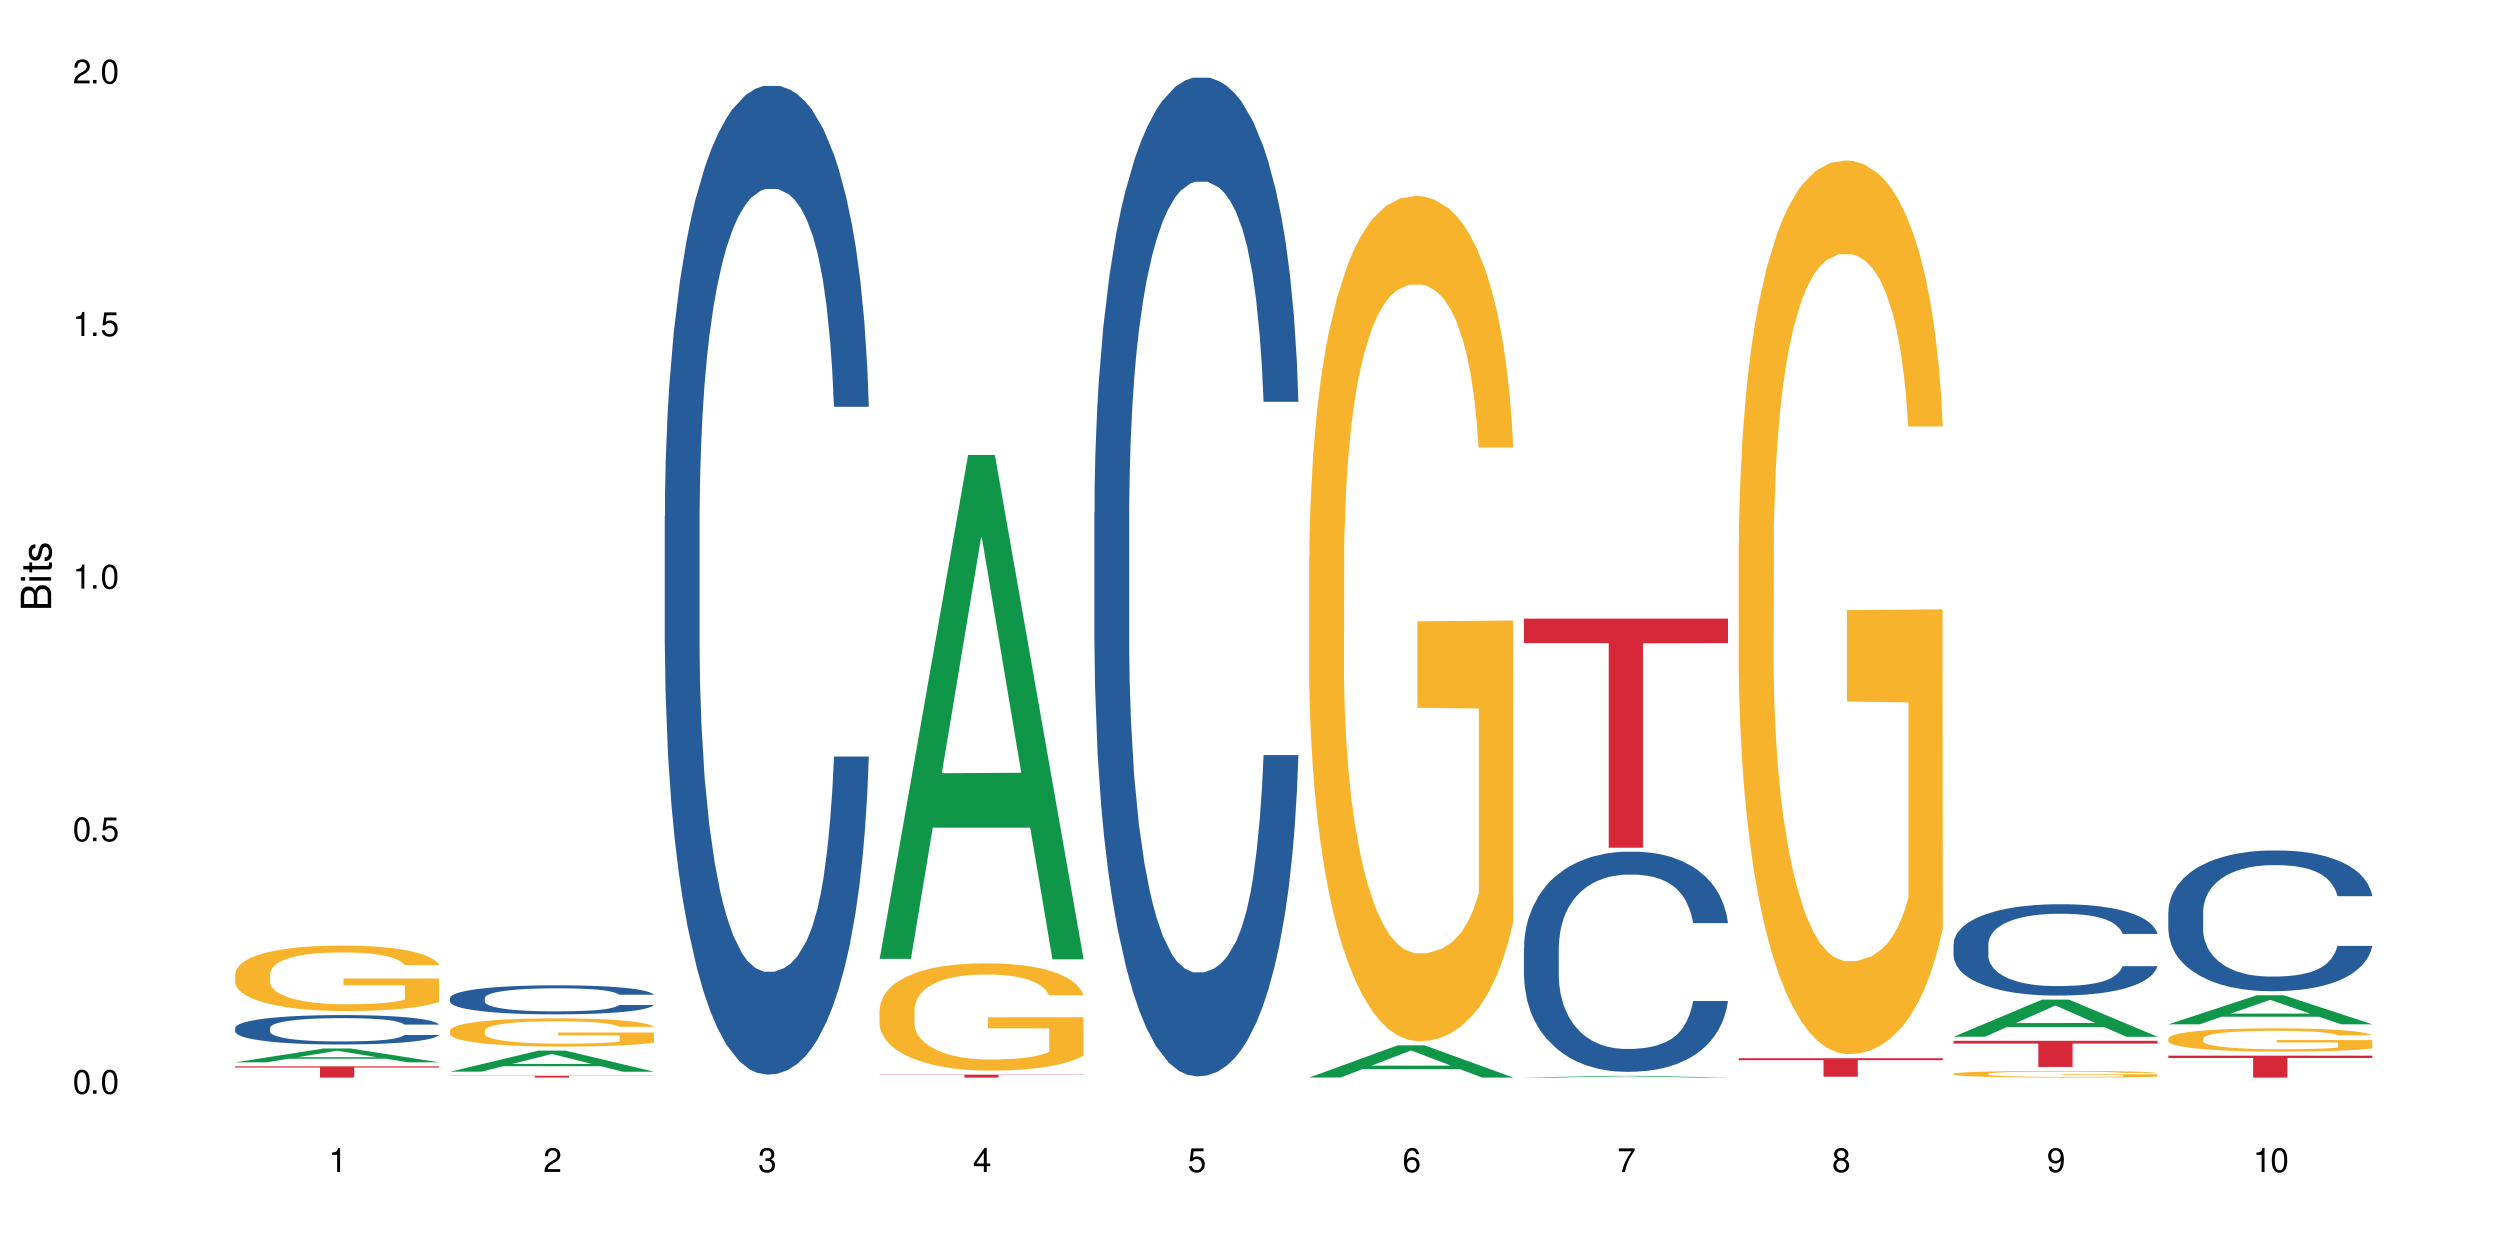 <?xml version="1.0" encoding="UTF-8"?>
<svg xmlns="http://www.w3.org/2000/svg" xmlns:xlink="http://www.w3.org/1999/xlink" width="720" height="360" viewBox="0 0 720 360">
<defs>
<g>
<g id="glyph-0-0">
</g>
<g id="glyph-0-1">
<path d="M 2.641 -6.938 C 2 -6.938 1.422 -6.656 1.078 -6.172 C 0.641 -5.562 0.406 -4.641 0.406 -3.359 C 0.406 -1.016 1.188 0.219 2.641 0.219 C 4.078 0.219 4.859 -1.016 4.859 -3.297 C 4.859 -4.641 4.656 -5.547 4.203 -6.172 C 3.844 -6.656 3.281 -6.938 2.641 -6.938 Z M 2.641 -6.188 C 3.547 -6.188 4 -5.25 4 -3.375 C 4 -1.406 3.562 -0.484 2.625 -0.484 C 1.734 -0.484 1.281 -1.438 1.281 -3.344 C 1.281 -5.25 1.734 -6.188 2.641 -6.188 Z M 2.641 -6.188 "/>
</g>
<g id="glyph-0-2">
<path d="M 1.828 -1 L 0.828 -1 L 0.828 0 L 1.828 0 Z M 1.828 -1 "/>
</g>
<g id="glyph-0-3">
<path d="M 4.562 -6.797 L 1.062 -6.797 L 0.547 -3.094 L 1.328 -3.094 C 1.719 -3.562 2.047 -3.734 2.578 -3.734 C 3.484 -3.734 4.062 -3.109 4.062 -2.094 C 4.062 -1.125 3.484 -0.531 2.578 -0.531 C 1.828 -0.531 1.375 -0.906 1.188 -1.672 L 0.328 -1.672 C 0.453 -1.109 0.547 -0.844 0.75 -0.594 C 1.125 -0.078 1.828 0.219 2.594 0.219 C 3.969 0.219 4.922 -0.781 4.922 -2.219 C 4.922 -3.562 4.031 -4.484 2.719 -4.484 C 2.25 -4.484 1.859 -4.359 1.469 -4.062 L 1.734 -5.969 L 4.562 -5.969 Z M 4.562 -6.797 "/>
</g>
<g id="glyph-0-4">
<path d="M 2.484 -4.938 L 2.484 0 L 3.328 0 L 3.328 -6.938 L 2.766 -6.938 C 2.469 -5.875 2.281 -5.734 0.984 -5.562 L 0.984 -4.938 Z M 2.484 -4.938 "/>
</g>
<g id="glyph-0-5">
<path d="M 4.859 -0.828 L 1.281 -0.828 C 1.359 -1.406 1.672 -1.781 2.5 -2.281 L 3.469 -2.828 C 4.406 -3.344 4.906 -4.062 4.906 -4.906 C 4.906 -5.484 4.672 -6.031 4.266 -6.406 C 3.859 -6.766 3.375 -6.938 2.719 -6.938 C 1.859 -6.938 1.219 -6.625 0.844 -6.031 C 0.609 -5.672 0.5 -5.234 0.484 -4.531 L 1.328 -4.531 C 1.359 -5.016 1.406 -5.281 1.531 -5.516 C 1.75 -5.938 2.188 -6.203 2.703 -6.203 C 3.469 -6.203 4.031 -5.641 4.031 -4.891 C 4.031 -4.344 3.719 -3.859 3.125 -3.516 L 2.234 -3 C 0.812 -2.172 0.406 -1.531 0.328 -0.016 L 4.859 -0.016 Z M 4.859 -0.828 "/>
</g>
<g id="glyph-0-6">
<path d="M 2.125 -3.188 L 2.578 -3.188 C 3.5 -3.188 3.984 -2.766 3.984 -1.922 C 3.984 -1.062 3.469 -0.531 2.594 -0.531 C 1.656 -0.531 1.203 -1 1.156 -2.016 L 0.312 -2.016 C 0.344 -1.453 0.438 -1.094 0.609 -0.781 C 0.953 -0.109 1.625 0.219 2.547 0.219 C 3.953 0.219 4.859 -0.625 4.859 -1.938 C 4.859 -2.828 4.516 -3.297 3.703 -3.594 C 4.344 -3.844 4.656 -4.328 4.656 -5.031 C 4.656 -6.219 3.875 -6.938 2.578 -6.938 C 1.203 -6.938 0.484 -6.172 0.453 -4.703 L 1.297 -4.703 C 1.312 -5.125 1.344 -5.359 1.453 -5.578 C 1.641 -5.969 2.062 -6.203 2.594 -6.203 C 3.344 -6.203 3.797 -5.75 3.797 -5 C 3.797 -4.516 3.609 -4.219 3.25 -4.047 C 3.016 -3.953 2.703 -3.922 2.125 -3.906 Z M 2.125 -3.188 "/>
</g>
<g id="glyph-0-7">
<path d="M 3.141 -1.672 L 3.141 0 L 3.984 0 L 3.984 -1.672 L 4.984 -1.672 L 4.984 -2.438 L 3.984 -2.438 L 3.984 -6.938 L 3.359 -6.938 L 0.266 -2.578 L 0.266 -1.672 Z M 3.141 -2.438 L 1 -2.438 L 3.141 -5.5 Z M 3.141 -2.438 "/>
</g>
<g id="glyph-0-8">
<path d="M 4.781 -5.125 C 4.609 -6.266 3.891 -6.938 2.844 -6.938 C 2.094 -6.938 1.422 -6.578 1.031 -5.953 C 0.594 -5.266 0.406 -4.422 0.406 -3.172 C 0.406 -2 0.578 -1.25 0.984 -0.641 C 1.359 -0.078 1.953 0.219 2.703 0.219 C 3.984 0.219 4.922 -0.75 4.922 -2.094 C 4.922 -3.375 4.062 -4.281 2.844 -4.281 C 2.172 -4.281 1.641 -4.031 1.281 -3.516 C 1.281 -5.234 1.828 -6.188 2.797 -6.188 C 3.391 -6.188 3.797 -5.797 3.938 -5.125 Z M 2.734 -3.531 C 3.547 -3.531 4.062 -2.953 4.062 -2.031 C 4.062 -1.156 3.484 -0.531 2.703 -0.531 C 1.922 -0.531 1.328 -1.188 1.328 -2.078 C 1.328 -2.938 1.906 -3.531 2.734 -3.531 Z M 2.734 -3.531 "/>
</g>
<g id="glyph-0-9">
<path d="M 4.984 -6.797 L 0.438 -6.797 L 0.438 -5.969 L 4.109 -5.969 C 2.5 -3.656 1.828 -2.234 1.328 0 L 2.219 0 C 2.594 -2.172 3.453 -4.047 4.984 -6.094 Z M 4.984 -6.797 "/>
</g>
<g id="glyph-0-10">
<path d="M 3.75 -3.656 C 4.469 -4.094 4.688 -4.438 4.688 -5.078 C 4.688 -6.172 3.844 -6.938 2.641 -6.938 C 1.438 -6.938 0.594 -6.172 0.594 -5.094 C 0.594 -4.438 0.812 -4.094 1.516 -3.656 C 0.734 -3.266 0.359 -2.703 0.359 -1.922 C 0.359 -0.656 1.281 0.219 2.641 0.219 C 3.984 0.219 4.922 -0.656 4.922 -1.922 C 4.922 -2.703 4.531 -3.266 3.75 -3.656 Z M 2.641 -6.188 C 3.359 -6.188 3.812 -5.75 3.812 -5.062 C 3.812 -4.406 3.344 -3.984 2.641 -3.984 C 1.922 -3.984 1.453 -4.406 1.453 -5.078 C 1.453 -5.75 1.922 -6.188 2.641 -6.188 Z M 2.641 -3.266 C 3.484 -3.266 4.062 -2.719 4.062 -1.906 C 4.062 -1.078 3.484 -0.531 2.625 -0.531 C 1.797 -0.531 1.219 -1.094 1.219 -1.906 C 1.219 -2.719 1.781 -3.266 2.641 -3.266 Z M 2.641 -3.266 "/>
</g>
<g id="glyph-0-11">
<path d="M 0.516 -1.578 C 0.672 -0.453 1.406 0.219 2.438 0.219 C 3.188 0.219 3.859 -0.141 4.266 -0.766 C 4.688 -1.453 4.891 -2.297 4.891 -3.547 C 4.891 -4.719 4.703 -5.453 4.312 -6.078 C 3.938 -6.641 3.344 -6.938 2.594 -6.938 C 1.297 -6.938 0.359 -5.969 0.359 -4.625 C 0.359 -3.344 1.234 -2.453 2.453 -2.453 C 3.094 -2.453 3.578 -2.672 4.016 -3.203 C 4 -1.484 3.469 -0.531 2.5 -0.531 C 1.906 -0.531 1.484 -0.906 1.359 -1.578 Z M 2.578 -6.203 C 3.375 -6.203 3.969 -5.531 3.969 -4.641 C 3.969 -3.797 3.391 -3.188 2.547 -3.188 C 1.734 -3.188 1.234 -3.766 1.234 -4.688 C 1.234 -5.562 1.797 -6.203 2.578 -6.203 Z M 2.578 -6.203 "/>
</g>
<g id="glyph-1-0">
</g>
<g id="glyph-1-1">
<path d="M 0 -0.953 L 0 -4.891 C 0 -5.719 -0.234 -6.344 -0.734 -6.797 C -1.188 -7.234 -1.812 -7.469 -2.5 -7.469 C -3.547 -7.469 -4.188 -7 -4.625 -5.875 C -4.984 -6.688 -5.625 -7.094 -6.531 -7.094 C -7.172 -7.094 -7.734 -6.859 -8.141 -6.391 C -8.562 -5.922 -8.75 -5.344 -8.75 -4.5 L -8.75 -0.953 Z M -4.984 -2.062 L -7.766 -2.062 L -7.766 -4.219 C -7.766 -4.844 -7.688 -5.203 -7.453 -5.5 C -7.219 -5.812 -6.859 -5.969 -6.375 -5.969 C -5.891 -5.969 -5.531 -5.812 -5.297 -5.5 C -5.062 -5.203 -4.984 -4.844 -4.984 -4.219 Z M -0.984 -2.062 L -4 -2.062 L -4 -4.781 C -4 -5.766 -3.438 -6.359 -2.484 -6.359 C -1.547 -6.359 -0.984 -5.766 -0.984 -4.781 Z M -0.984 -2.062 "/>
</g>
<g id="glyph-1-2">
<path d="M -6.281 -1.797 L -6.281 -0.797 L 0 -0.797 L 0 -1.797 Z M -8.75 -1.797 L -8.75 -0.797 L -7.484 -0.797 L -7.484 -1.797 Z M -8.75 -1.797 "/>
</g>
<g id="glyph-1-3">
<path d="M -6.281 -3.047 L -6.281 -2.016 L -8.016 -2.016 L -8.016 -1.016 L -6.281 -1.016 L -6.281 -0.172 L -5.469 -0.172 L -5.469 -1.016 L -0.719 -1.016 C -0.078 -1.016 0.281 -1.453 0.281 -2.234 C 0.281 -2.5 0.25 -2.719 0.188 -3.047 L -0.641 -3.047 C -0.609 -2.906 -0.594 -2.766 -0.594 -2.562 C -0.594 -2.141 -0.719 -2.016 -1.156 -2.016 L -5.469 -2.016 L -5.469 -3.047 Z M -6.281 -3.047 "/>
</g>
<g id="glyph-1-4">
<path d="M -4.531 -5.25 C -5.766 -5.25 -6.469 -4.422 -6.469 -2.969 C -6.469 -1.516 -5.719 -0.562 -4.547 -0.562 C -3.562 -0.562 -3.094 -1.062 -2.734 -2.562 L -2.516 -3.484 C -2.344 -4.188 -2.094 -4.469 -1.641 -4.469 C -1.047 -4.469 -0.641 -3.875 -0.641 -3 C -0.641 -2.453 -0.797 -2 -1.062 -1.75 C -1.25 -1.594 -1.422 -1.531 -1.875 -1.469 L -1.875 -0.406 C -0.422 -0.453 0.281 -1.266 0.281 -2.922 C 0.281 -4.5 -0.5 -5.516 -1.719 -5.516 C -2.656 -5.516 -3.172 -4.984 -3.469 -3.734 L -3.703 -2.766 C -3.891 -1.953 -4.156 -1.609 -4.594 -1.609 C -5.188 -1.609 -5.547 -2.125 -5.547 -2.938 C -5.547 -3.75 -5.203 -4.172 -4.531 -4.203 Z M -4.531 -5.25 "/>
</g>
</g>
</defs>
<rect x="-72" y="-36" width="864" height="432" fill="rgb(100%, 100%, 100%)" fill-opacity="1"/>
<path fill-rule="nonzero" fill="rgb(6.275%, 58.824%, 28.235%)" fill-opacity="1" d="M 67.73 305.949 L 67.793 305.945 L 93.223 301.965 L 100.945 301.965 L 126.5 305.953 L 117.52 305.953 L 111.117 304.914 L 83.051 304.914 L 76.773 305.949 L 67.73 305.949 L 85.75 304.48 L 108.543 304.477 L 97.176 302.617 L 97.051 302.613 L 96.926 302.625 L 85.688 304.477 L 85.75 304.48 Z M 67.73 305.949 "/>
<path fill-rule="nonzero" fill="rgb(14.51%, 36.078%, 60%)" fill-opacity="1" d="M 67.73 296.031 L 67.801 296.023 L 67.801 295.836 L 68.02 295.543 L 68.52 295.172 L 69.02 294.914 L 70.312 294.461 L 72.102 294.02 L 73.965 293.68 L 75.328 293.477 L 76.547 293.32 L 79.34 293.035 L 81.133 292.891 L 83.066 292.758 L 85.434 292.625 L 87.152 292.547 L 91.023 292.426 L 93.891 292.371 L 96.113 292.348 L 100.914 292.348 L 103.781 292.379 L 105.859 292.418 L 108.152 292.48 L 110.086 292.547 L 113.457 292.719 L 116.465 292.934 L 117.828 293.059 L 119.977 293.301 L 121.625 293.531 L 122.773 293.73 L 124.062 294.02 L 125.207 294.367 L 126.07 294.762 L 126.5 295.094 L 116.465 295.094 L 115.965 294.785 L 115.391 294.543 L 114.316 294.227 L 113.238 294.004 L 111.734 293.777 L 110.375 293.633 L 108.512 293.484 L 106.863 293.391 L 105.141 293.32 L 103.492 293.277 L 100.34 293.23 L 96.684 293.23 L 95.324 293.246 L 92.527 293.309 L 91.023 293.359 L 88.871 293.469 L 87.367 293.57 L 85.578 293.723 L 84.359 293.855 L 82.852 294.059 L 81.777 294.234 L 80.559 294.488 L 79.844 294.684 L 79.199 294.898 L 78.625 295.156 L 78.195 295.426 L 77.906 295.711 L 77.766 295.992 L 77.766 297.191 L 77.906 297.469 L 78.266 297.793 L 79.199 298.266 L 80.559 298.676 L 82.137 299 L 83.641 299.23 L 84.5 299.34 L 85.648 299.465 L 87.441 299.617 L 90.02 299.773 L 91.523 299.836 L 93.816 299.898 L 96.184 299.926 L 99.336 299.926 L 102.133 299.898 L 103.996 299.859 L 105.93 299.797 L 108.582 299.664 L 110.23 299.539 L 111.664 299.395 L 112.738 299.246 L 113.457 299.125 L 114.531 298.883 L 115.391 298.621 L 116.035 298.352 L 116.465 298.086 L 126.5 298.086 L 126.07 298.395 L 125.422 298.699 L 124.777 298.922 L 123.777 299.191 L 122.629 299.434 L 120.98 299.703 L 119.617 299.883 L 117.828 300.074 L 116.18 300.223 L 114.387 300.352 L 111.734 300.508 L 110.016 300.586 L 108.152 300.656 L 105.93 300.715 L 103.137 300.77 L 100.125 300.801 L 97.328 300.809 L 94.32 300.793 L 92.098 300.762 L 89.16 300.695 L 85.504 300.555 L 82.852 300.406 L 80.773 300.262 L 78.984 300.105 L 76.977 299.898 L 74.395 299.555 L 72.82 299.293 L 71.746 299.078 L 70.527 298.773 L 69.664 298.504 L 68.664 298.07 L 67.945 297.523 L 67.73 297.098 Z M 67.73 296.031 "/>
<path fill-rule="nonzero" fill="rgb(96.863%, 70.196%, 16.863%)" fill-opacity="1" d="M 67.73 280.41 L 67.801 280.391 L 67.801 280.047 L 68.09 279.273 L 68.805 278.203 L 69.738 277.328 L 70.742 276.637 L 71.387 276.277 L 72.461 275.758 L 73.395 275.379 L 75.758 274.605 L 78.77 273.883 L 80.418 273.57 L 82.281 273.277 L 84.93 272.953 L 86.148 272.832 L 89.875 272.555 L 94.105 272.383 L 98.762 272.332 L 100.914 272.348 L 103.852 272.418 L 107.863 272.609 L 110.16 272.781 L 111.949 272.953 L 113.812 273.176 L 116.105 273.52 L 118.258 273.934 L 119.977 274.348 L 121.695 274.863 L 123.129 275.414 L 124.348 276.02 L 125.422 276.742 L 126.07 277.344 L 126.5 277.945 L 116.535 277.945 L 115.965 277.344 L 115.32 276.879 L 114.242 276.309 L 113.168 275.898 L 112.094 275.57 L 110.086 275.121 L 108.367 274.848 L 106.215 274.605 L 104.137 274.449 L 101.773 274.348 L 100.34 274.312 L 96.543 274.312 L 93.102 274.434 L 91.094 274.57 L 89.66 274.707 L 87.656 274.969 L 86.438 275.172 L 85.719 275.312 L 83.57 275.844 L 82.137 276.328 L 81.348 276.656 L 80.344 277.172 L 79.629 277.637 L 78.84 278.324 L 78.41 278.844 L 77.836 280.012 L 77.766 283.113 L 77.98 283.77 L 78.41 284.473 L 78.984 285.094 L 79.844 285.75 L 80.703 286.25 L 82.207 286.918 L 83.496 287.367 L 84.5 287.66 L 86.438 288.125 L 87.227 288.281 L 89.09 288.59 L 91.023 288.832 L 93.387 289.039 L 95.18 289.141 L 98.047 289.227 L 101.703 289.227 L 106 289.125 L 108.727 288.988 L 110.59 288.848 L 111.809 288.727 L 113.312 288.539 L 114.387 288.367 L 115.391 288.176 L 116.609 287.883 L 116.609 283.77 L 98.906 283.75 L 98.906 281.82 L 126.426 281.805 L 126.5 288.539 L 124.992 289.004 L 123.129 289.453 L 121.34 289.797 L 119.477 290.09 L 116.824 290.418 L 114.672 290.621 L 111.375 290.863 L 108.367 291.02 L 105.215 291.121 L 102.418 291.176 L 99.121 291.191 L 96.184 291.156 L 93.031 291.055 L 90.52 290.914 L 88.227 290.742 L 85.934 290.52 L 83.066 290.156 L 81.203 289.863 L 79.27 289.504 L 77.336 289.074 L 75.613 288.609 L 74.469 288.246 L 73.32 287.832 L 72.102 287.316 L 70.957 286.73 L 70.098 286.195 L 69.309 285.594 L 68.734 285.023 L 68.16 284.25 L 67.875 283.629 L 67.73 283.098 Z M 67.73 280.41 "/>
<path fill-rule="nonzero" fill="rgb(83.922%, 15.686%, 22.353%)" fill-opacity="1" d="M 67.73 307.109 L 126.5 307.109 L 126.5 307.457 L 102.008 307.457 L 102.008 310.34 L 92.152 310.34 L 92.152 307.461 L 92.008 307.457 L 67.73 307.457 Z M 67.73 307.109 "/>
<path fill-rule="nonzero" fill="rgb(6.275%, 58.824%, 28.235%)" fill-opacity="1" d="M 129.594 308.648 L 129.656 308.645 L 155.082 302.574 L 162.805 302.574 L 188.359 308.656 L 179.383 308.656 L 172.977 307.066 L 144.91 307.066 L 138.633 308.648 L 129.594 308.648 L 147.613 306.41 L 170.402 306.406 L 159.039 303.566 L 158.914 303.562 L 158.789 303.578 L 147.547 306.406 L 147.613 306.41 Z M 129.594 308.648 "/>
<path fill-rule="nonzero" fill="rgb(14.51%, 36.078%, 60%)" fill-opacity="1" d="M 129.594 287.41 L 129.664 287.406 L 129.664 287.223 L 129.879 286.93 L 130.379 286.562 L 130.883 286.312 L 132.172 285.859 L 133.965 285.426 L 135.828 285.09 L 137.188 284.891 L 138.406 284.738 L 141.203 284.453 L 142.992 284.309 L 144.93 284.18 L 147.293 284.051 L 149.016 283.973 L 152.883 283.852 L 155.75 283.797 L 157.973 283.773 L 162.773 283.773 L 165.641 283.805 L 167.719 283.844 L 170.012 283.906 L 171.949 283.973 L 175.316 284.141 L 178.324 284.355 L 179.688 284.477 L 181.836 284.715 L 183.484 284.945 L 184.633 285.141 L 185.922 285.426 L 187.07 285.77 L 187.93 286.16 L 188.359 286.488 L 178.324 286.488 L 177.824 286.184 L 177.25 285.945 L 176.176 285.633 L 175.102 285.41 L 173.598 285.188 L 172.234 285.043 L 170.371 284.898 L 168.723 284.805 L 167.004 284.738 L 165.355 284.691 L 162.199 284.645 L 158.547 284.645 L 157.184 284.66 L 154.391 284.723 L 152.883 284.777 L 150.734 284.883 L 149.23 284.98 L 147.438 285.133 L 146.219 285.266 L 144.715 285.465 L 143.641 285.641 L 142.422 285.891 L 141.703 286.082 L 141.059 286.297 L 140.484 286.547 L 140.055 286.816 L 139.77 287.098 L 139.625 287.375 L 139.625 288.559 L 139.77 288.832 L 140.129 289.156 L 141.059 289.621 L 142.422 290.027 L 143.996 290.348 L 145.504 290.574 L 146.363 290.684 L 147.508 290.805 L 149.301 290.957 L 151.879 291.109 L 153.387 291.172 L 155.68 291.234 L 158.043 291.266 L 161.199 291.266 L 163.992 291.234 L 165.855 291.195 L 167.789 291.133 L 170.441 291.004 L 172.09 290.883 L 173.523 290.738 L 174.598 290.59 L 175.316 290.469 L 176.391 290.23 L 177.25 289.973 L 177.895 289.703 L 178.324 289.445 L 188.359 289.445 L 187.93 289.75 L 187.285 290.047 L 186.641 290.27 L 185.637 290.539 L 184.488 290.773 L 182.84 291.043 L 181.48 291.219 L 179.688 291.41 L 178.039 291.555 L 176.246 291.684 L 173.598 291.836 L 171.875 291.914 L 170.012 291.98 L 167.789 292.043 L 164.996 292.098 L 161.984 292.129 L 159.191 292.137 L 156.18 292.121 L 153.957 292.09 L 151.02 292.02 L 147.367 291.883 L 144.715 291.738 L 142.637 291.594 L 140.844 291.441 L 138.836 291.234 L 136.258 290.898 L 134.68 290.637 L 133.605 290.422 L 132.387 290.125 L 131.527 289.859 L 130.523 289.43 L 129.809 288.887 L 129.594 288.465 Z M 129.594 287.41 "/>
<path fill-rule="nonzero" fill="rgb(96.863%, 70.196%, 16.863%)" fill-opacity="1" d="M 129.594 296.773 L 129.664 296.766 L 129.664 296.617 L 129.949 296.281 L 130.668 295.82 L 131.598 295.445 L 132.602 295.148 L 133.246 294.992 L 134.32 294.77 L 135.254 294.605 L 137.617 294.27 L 140.629 293.961 L 142.277 293.824 L 144.141 293.699 L 146.793 293.559 L 148.012 293.508 L 151.738 293.387 L 155.965 293.312 L 160.625 293.293 L 162.773 293.297 L 165.711 293.328 L 169.727 293.41 L 172.02 293.484 L 173.812 293.559 L 175.676 293.656 L 177.969 293.805 L 180.117 293.98 L 181.836 294.16 L 183.559 294.383 L 184.992 294.621 L 186.211 294.879 L 187.285 295.191 L 187.93 295.449 L 188.359 295.711 L 178.398 295.711 L 177.824 295.449 L 177.18 295.25 L 176.105 295.004 L 175.031 294.828 L 173.953 294.688 L 171.949 294.492 L 170.227 294.375 L 168.078 294.27 L 166 294.203 L 163.633 294.16 L 162.199 294.145 L 158.402 294.145 L 154.961 294.195 L 152.957 294.258 L 151.523 294.316 L 149.516 294.426 L 148.297 294.516 L 147.582 294.574 L 145.43 294.805 L 143.996 295.012 L 143.207 295.152 L 142.207 295.375 L 141.488 295.578 L 140.699 295.875 L 140.27 296.098 L 139.695 296.602 L 139.625 297.938 L 139.84 298.219 L 140.27 298.523 L 140.844 298.789 L 141.703 299.07 L 142.562 299.289 L 144.07 299.578 L 145.359 299.77 L 146.363 299.895 L 148.297 300.098 L 149.086 300.164 L 150.949 300.297 L 152.883 300.398 L 155.25 300.488 L 157.039 300.535 L 159.906 300.57 L 163.562 300.57 L 167.863 300.527 L 170.586 300.469 L 172.449 300.406 L 173.668 300.355 L 175.172 300.273 L 176.246 300.199 L 177.25 300.117 L 178.469 299.992 L 178.469 298.219 L 160.766 298.211 L 160.766 297.379 L 188.289 297.371 L 188.359 300.273 L 186.855 300.473 L 184.992 300.668 L 183.199 300.816 L 181.336 300.941 L 178.684 301.082 L 176.535 301.172 L 173.238 301.277 L 170.227 301.344 L 167.074 301.387 L 164.277 301.41 L 160.984 301.418 L 158.043 301.402 L 154.891 301.359 L 152.383 301.297 L 150.09 301.223 L 147.797 301.129 L 144.93 300.973 L 143.066 300.844 L 141.129 300.691 L 139.195 300.504 L 137.477 300.305 L 136.328 300.148 L 135.184 299.969 L 133.965 299.746 L 132.816 299.496 L 131.957 299.266 L 131.168 299.004 L 130.594 298.762 L 130.023 298.426 L 129.734 298.16 L 129.594 297.93 Z M 129.594 296.773 "/>
<path fill-rule="nonzero" fill="rgb(83.922%, 15.686%, 22.353%)" fill-opacity="1" d="M 129.594 309.812 L 188.359 309.812 L 188.359 309.867 L 163.867 309.867 L 163.867 310.34 L 154.012 310.34 L 154.012 309.867 L 129.594 309.867 Z M 129.594 309.812 "/>
<path fill-rule="nonzero" fill="rgb(14.51%, 36.078%, 60%)" fill-opacity="1" d="M 191.453 148.648 L 191.523 148.391 L 191.523 142.145 L 191.738 132.254 L 192.242 119.758 L 192.742 111.168 L 194.031 95.812 L 195.824 80.977 L 197.688 69.523 L 199.051 62.758 L 200.27 57.551 L 203.062 47.918 L 204.855 42.973 L 206.789 38.551 L 209.156 34.125 L 210.875 31.523 L 214.746 27.355 L 217.613 25.535 L 219.832 24.754 L 224.637 24.754 L 227.5 25.797 L 229.582 27.098 L 231.875 29.18 L 233.809 31.523 L 237.176 37.25 L 240.188 44.535 L 241.547 48.699 L 243.699 56.77 L 245.348 64.578 L 246.492 71.344 L 247.785 80.977 L 248.93 92.688 L 249.789 105.965 L 250.219 117.156 L 240.188 117.156 L 239.684 106.746 L 239.113 98.676 L 238.035 88.004 L 236.961 80.457 L 235.457 72.906 L 234.094 67.961 L 232.23 63.016 L 230.582 59.895 L 228.863 57.551 L 227.215 55.988 L 224.062 54.426 L 220.406 54.426 L 219.043 54.949 L 216.25 57.031 L 214.746 58.852 L 212.594 62.496 L 211.09 65.879 L 209.297 71.086 L 208.078 75.512 L 206.574 82.277 L 205.5 88.266 L 204.281 96.852 L 203.566 103.359 L 202.918 110.648 L 202.348 119.238 L 201.918 128.348 L 201.629 137.98 L 201.484 147.348 L 201.484 187.691 L 201.629 197.062 L 201.988 207.996 L 202.918 223.871 L 204.281 237.668 L 205.859 248.602 L 207.363 256.41 L 208.223 260.051 L 209.371 264.219 L 211.16 269.422 L 213.742 274.629 L 215.246 276.711 L 217.539 278.793 L 219.906 279.832 L 223.059 279.832 L 225.852 278.793 L 227.715 277.492 L 229.652 275.41 L 232.305 270.984 L 233.953 266.82 L 235.387 261.875 L 236.461 256.93 L 237.176 252.766 L 238.254 244.695 L 239.113 235.848 L 239.758 226.734 L 240.188 217.887 L 250.219 217.887 L 249.789 228.297 L 249.145 238.449 L 248.5 245.996 L 247.496 255.105 L 246.352 263.176 L 244.703 272.285 L 243.34 278.273 L 241.547 284.781 L 239.898 289.727 L 238.109 294.148 L 235.457 299.355 L 233.738 301.957 L 231.875 304.301 L 229.652 306.383 L 226.855 308.203 L 223.848 309.246 L 221.051 309.508 L 218.043 308.984 L 215.82 307.945 L 212.883 305.602 L 209.227 300.918 L 206.574 295.973 L 204.496 291.027 L 202.703 285.82 L 200.699 278.793 L 198.117 267.34 L 196.543 258.492 L 195.465 251.203 L 194.246 241.051 L 193.387 231.941 L 192.383 217.367 L 191.668 198.887 L 191.453 184.57 Z M 191.453 148.648 "/>
<path fill-rule="nonzero" fill="rgb(6.275%, 58.824%, 28.235%)" fill-opacity="1" d="M 253.312 276.145 L 253.375 276.008 L 278.805 131.043 L 286.527 131.043 L 312.082 276.281 L 303.102 276.281 L 296.699 238.371 L 268.633 238.371 L 262.355 276.145 L 253.312 276.145 L 271.332 222.688 L 294.125 222.551 L 282.762 154.773 L 282.633 154.637 L 282.508 155.047 L 271.27 222.551 L 271.332 222.688 Z M 253.312 276.145 "/>
<path fill-rule="nonzero" fill="rgb(96.863%, 70.196%, 16.863%)" fill-opacity="1" d="M 253.312 290.676 L 253.387 290.645 L 253.387 290.082 L 253.672 288.812 L 254.387 287.062 L 255.32 285.621 L 256.324 284.492 L 256.969 283.902 L 258.043 283.055 L 258.977 282.434 L 261.34 281.164 L 264.352 279.977 L 266 279.469 L 267.863 278.992 L 270.516 278.453 L 271.73 278.258 L 275.461 277.805 L 279.688 277.523 L 284.348 277.438 L 286.496 277.465 L 289.434 277.578 L 293.449 277.891 L 295.742 278.172 L 297.531 278.453 L 299.395 278.82 L 301.691 279.387 L 303.84 280.062 L 305.559 280.738 L 307.281 281.586 L 308.715 282.488 L 309.93 283.477 L 311.008 284.664 L 311.652 285.652 L 312.082 286.637 L 302.121 286.637 L 301.547 285.652 L 300.902 284.887 L 299.824 283.957 L 298.75 283.281 L 297.676 282.742 L 295.668 282.012 L 293.949 281.559 L 291.801 281.164 L 289.723 280.91 L 287.355 280.738 L 285.922 280.684 L 282.125 280.684 L 278.684 280.883 L 276.676 281.105 L 275.242 281.332 L 273.238 281.758 L 272.02 282.094 L 271.301 282.32 L 269.152 283.195 L 267.719 283.984 L 266.93 284.523 L 265.926 285.367 L 265.211 286.129 L 264.422 287.258 L 263.992 288.105 L 263.418 290.023 L 263.348 295.105 L 263.562 296.176 L 263.992 297.336 L 264.566 298.352 L 265.426 299.422 L 266.285 300.242 L 267.789 301.34 L 269.082 302.074 L 270.082 302.555 L 272.02 303.316 L 272.809 303.57 L 274.672 304.078 L 276.605 304.473 L 278.973 304.812 L 280.762 304.98 L 283.629 305.125 L 287.285 305.125 L 291.586 304.953 L 294.309 304.727 L 296.172 304.504 L 297.391 304.305 L 298.895 303.996 L 299.969 303.711 L 300.973 303.402 L 302.191 302.922 L 302.191 296.176 L 284.488 296.148 L 284.488 292.988 L 312.008 292.961 L 312.082 303.996 L 310.578 304.758 L 308.715 305.488 L 306.922 306.055 L 305.059 306.535 L 302.406 307.07 L 300.258 307.41 L 296.961 307.805 L 293.949 308.059 L 290.797 308.227 L 288 308.312 L 284.703 308.34 L 281.766 308.285 L 278.613 308.113 L 276.105 307.891 L 273.812 307.605 L 271.516 307.238 L 268.652 306.648 L 266.789 306.168 L 264.852 305.574 L 262.918 304.871 L 261.195 304.105 L 260.051 303.516 L 258.902 302.836 L 257.684 301.992 L 256.539 301.031 L 255.68 300.156 L 254.891 299.168 L 254.316 298.238 L 253.742 296.969 L 253.457 295.953 L 253.312 295.078 Z M 253.312 290.676 "/>
<path fill-rule="nonzero" fill="rgb(83.922%, 15.686%, 22.353%)" fill-opacity="1" d="M 253.312 309.496 L 312.082 309.496 L 312.082 309.586 L 287.59 309.59 L 287.59 310.34 L 277.734 310.34 L 277.734 309.59 L 277.594 309.586 L 253.312 309.586 Z M 253.312 309.496 "/>
<path fill-rule="nonzero" fill="rgb(14.51%, 36.078%, 60%)" fill-opacity="1" d="M 315.176 147.527 L 315.246 147.266 L 315.246 140.953 L 315.461 130.961 L 315.961 118.344 L 316.465 109.664 L 317.754 94.152 L 319.547 79.168 L 321.41 67.598 L 322.77 60.762 L 323.988 55.504 L 326.785 45.777 L 328.578 40.781 L 330.512 36.312 L 332.875 31.84 L 334.598 29.211 L 338.465 25.004 L 341.332 23.164 L 343.555 22.375 L 348.355 22.375 L 351.223 23.426 L 353.301 24.742 L 355.594 26.844 L 357.531 29.211 L 360.898 34.996 L 363.91 42.359 L 365.27 46.566 L 367.422 54.715 L 369.07 62.602 L 370.215 69.438 L 371.504 79.168 L 372.652 91 L 373.512 104.406 L 373.941 115.715 L 363.91 115.715 L 363.406 105.195 L 362.832 97.047 L 361.758 86.266 L 360.684 78.641 L 359.18 71.016 L 357.816 66.02 L 355.953 61.023 L 354.305 57.871 L 352.586 55.504 L 350.938 53.926 L 347.785 52.348 L 344.129 52.348 L 342.766 52.875 L 339.973 54.977 L 338.465 56.82 L 336.316 60.5 L 334.812 63.918 L 333.02 69.176 L 331.801 73.645 L 330.297 80.48 L 329.223 86.527 L 328.004 95.207 L 327.285 101.777 L 326.641 109.141 L 326.066 117.816 L 325.637 127.02 L 325.352 136.746 L 325.207 146.211 L 325.207 186.965 L 325.352 196.43 L 325.711 207.473 L 326.641 223.512 L 328.004 237.445 L 329.578 248.488 L 331.086 256.375 L 331.945 260.059 L 333.09 264.266 L 334.883 269.523 L 337.465 274.781 L 338.969 276.883 L 341.262 278.988 L 343.625 280.039 L 346.781 280.039 L 349.574 278.988 L 351.438 277.672 L 353.375 275.57 L 356.023 271.102 L 357.672 266.895 L 359.105 261.898 L 360.184 256.902 L 360.898 252.695 L 361.973 244.543 L 362.832 235.605 L 363.48 226.402 L 363.91 217.465 L 373.941 217.465 L 373.512 227.98 L 372.867 238.234 L 372.223 245.859 L 371.219 255.062 L 370.07 263.211 L 368.422 272.414 L 367.062 278.461 L 365.27 285.035 L 363.621 290.031 L 361.832 294.5 L 359.18 299.758 L 357.457 302.387 L 355.594 304.754 L 353.375 306.855 L 350.578 308.699 L 347.57 309.75 L 344.773 310.012 L 341.762 309.488 L 339.543 308.434 L 336.602 306.07 L 332.949 301.336 L 330.297 296.34 L 328.219 291.344 L 326.426 286.086 L 324.418 278.988 L 321.84 267.418 L 320.262 258.48 L 319.188 251.117 L 317.969 240.863 L 317.109 231.66 L 316.105 216.938 L 315.391 198.27 L 315.176 183.809 Z M 315.176 147.527 "/>
<path fill-rule="nonzero" fill="rgb(6.275%, 58.824%, 28.235%)" fill-opacity="1" d="M 377.035 310.332 L 377.098 310.324 L 402.527 301.051 L 410.25 301.051 L 435.805 310.34 L 426.824 310.34 L 420.422 307.914 L 392.355 307.914 L 386.078 310.332 L 377.035 310.332 L 395.055 306.91 L 417.848 306.902 L 406.48 302.57 L 406.355 302.559 L 406.23 302.586 L 394.992 306.902 L 395.055 306.91 Z M 377.035 310.332 "/>
<path fill-rule="nonzero" fill="rgb(96.863%, 70.196%, 16.863%)" fill-opacity="1" d="M 377.035 160.695 L 377.105 160.473 L 377.105 156.023 L 377.395 146.02 L 378.109 132.23 L 379.043 120.891 L 380.047 111.996 L 380.691 107.328 L 381.766 100.656 L 382.695 95.766 L 385.062 85.758 L 388.07 76.418 L 389.719 72.418 L 391.582 68.637 L 394.234 64.41 L 395.453 62.855 L 399.18 59.297 L 403.41 57.074 L 408.066 56.406 L 410.219 56.629 L 413.156 57.52 L 417.168 59.965 L 419.461 62.188 L 421.254 64.41 L 423.117 67.301 L 425.41 71.75 L 427.562 77.086 L 429.281 82.422 L 431 89.094 L 432.434 96.211 L 433.652 103.992 L 434.727 113.332 L 435.375 121.113 L 435.805 128.898 L 425.84 128.898 L 425.27 121.113 L 424.621 115.109 L 423.547 107.773 L 422.473 102.434 L 421.398 98.211 L 419.391 92.43 L 417.672 88.871 L 415.52 85.758 L 413.441 83.758 L 411.078 82.422 L 409.645 81.977 L 405.848 81.977 L 402.406 83.535 L 400.398 85.312 L 398.965 87.094 L 396.961 90.43 L 395.742 93.098 L 395.023 94.875 L 392.875 101.77 L 391.441 107.996 L 390.652 112.219 L 389.648 118.891 L 388.934 124.895 L 388.145 133.789 L 387.715 140.461 L 387.141 155.582 L 387.07 195.605 L 387.285 204.055 L 387.715 213.172 L 388.289 221.176 L 389.148 229.629 L 390.008 236.074 L 391.512 244.75 L 392.801 250.531 L 393.805 254.309 L 395.742 260.312 L 396.527 262.316 L 398.391 266.316 L 400.328 269.43 L 402.691 272.098 L 404.484 273.434 L 407.352 274.543 L 411.008 274.543 L 415.305 273.211 L 418.031 271.434 L 419.895 269.652 L 421.109 268.098 L 422.617 265.648 L 423.691 263.426 L 424.695 260.98 L 425.914 257.199 L 425.914 204.055 L 408.211 203.832 L 408.211 178.93 L 435.73 178.707 L 435.805 265.648 L 434.297 271.652 L 432.434 277.438 L 430.645 281.883 L 428.781 285.664 L 426.129 289.887 L 423.977 292.555 L 420.68 295.668 L 417.672 297.672 L 414.52 299.004 L 411.723 299.672 L 408.426 299.895 L 405.488 299.449 L 402.336 298.117 L 399.824 296.336 L 397.531 294.113 L 395.238 291.223 L 392.371 286.551 L 390.508 282.773 L 388.574 278.102 L 386.641 272.543 L 384.918 266.539 L 383.773 261.871 L 382.625 256.535 L 381.406 249.863 L 380.262 242.301 L 379.398 235.41 L 378.613 227.625 L 378.039 220.289 L 377.465 210.281 L 377.18 202.277 L 377.035 195.383 Z M 377.035 160.695 "/>
<path fill-rule="nonzero" fill="rgb(6.275%, 58.824%, 28.235%)" fill-opacity="1" d="M 438.895 310.34 L 438.957 310.34 L 464.387 309.848 L 472.109 309.848 L 497.664 310.34 L 488.688 310.34 L 482.281 310.211 L 454.215 310.211 L 447.938 310.34 L 438.895 310.34 L 456.914 310.156 L 479.707 310.156 L 468.344 309.926 L 468.219 309.926 L 468.09 309.93 L 456.852 310.156 L 456.914 310.156 Z M 438.895 310.34 "/>
<path fill-rule="nonzero" fill="rgb(14.51%, 36.078%, 60%)" fill-opacity="1" d="M 438.895 272.879 L 438.969 272.82 L 438.969 271.43 L 439.184 269.23 L 439.684 266.449 L 440.188 264.535 L 441.477 261.117 L 443.27 257.812 L 445.133 255.266 L 446.492 253.758 L 447.711 252.598 L 450.508 250.453 L 452.297 249.355 L 454.234 248.367 L 456.598 247.383 L 458.316 246.805 L 462.188 245.879 L 465.055 245.473 L 467.277 245.297 L 472.078 245.297 L 474.945 245.531 L 477.023 245.82 L 479.316 246.281 L 481.254 246.805 L 484.621 248.078 L 487.629 249.703 L 488.992 250.629 L 491.141 252.426 L 492.789 254.164 L 493.938 255.672 L 495.227 257.812 L 496.375 260.422 L 497.234 263.379 L 497.664 265.867 L 487.629 265.867 L 487.129 263.551 L 486.555 261.754 L 485.48 259.379 L 484.406 257.699 L 482.898 256.02 L 481.539 254.918 L 479.676 253.816 L 478.027 253.121 L 476.309 252.598 L 474.66 252.25 L 471.504 251.902 L 467.852 251.902 L 466.488 252.02 L 463.691 252.484 L 462.188 252.891 L 460.039 253.699 L 458.535 254.453 L 456.742 255.613 L 455.523 256.598 L 454.02 258.105 L 452.941 259.438 L 451.727 261.348 L 451.008 262.797 L 450.363 264.422 L 449.789 266.332 L 449.359 268.359 L 449.074 270.504 L 448.93 272.59 L 448.93 281.57 L 449.074 283.656 L 449.43 286.094 L 450.363 289.625 L 451.727 292.699 L 453.301 295.133 L 454.805 296.871 L 455.668 297.68 L 456.812 298.609 L 458.605 299.766 L 461.184 300.926 L 462.691 301.391 L 464.984 301.852 L 467.348 302.086 L 470.5 302.086 L 473.297 301.852 L 475.16 301.562 L 477.094 301.102 L 479.746 300.113 L 481.395 299.188 L 482.828 298.086 L 483.902 296.984 L 484.621 296.059 L 485.695 294.262 L 486.555 292.293 L 487.199 290.266 L 487.629 288.293 L 497.664 288.293 L 497.234 290.613 L 496.59 292.871 L 495.945 294.551 L 494.941 296.578 L 493.793 298.375 L 492.145 300.406 L 490.785 301.738 L 488.992 303.188 L 487.344 304.285 L 485.551 305.273 L 482.898 306.43 L 481.18 307.012 L 479.316 307.531 L 477.094 307.996 L 474.301 308.402 L 471.289 308.633 L 468.496 308.691 L 465.484 308.574 L 463.262 308.344 L 460.324 307.82 L 456.668 306.777 L 454.02 305.676 L 451.941 304.578 L 450.148 303.418 L 448.141 301.852 L 445.562 299.305 L 443.984 297.332 L 442.91 295.711 L 441.691 293.449 L 440.832 291.422 L 439.828 288.18 L 439.109 284.062 L 438.895 280.875 Z M 438.895 272.879 "/>
<path fill-rule="nonzero" fill="rgb(83.922%, 15.686%, 22.353%)" fill-opacity="1" d="M 438.895 178.152 L 497.664 178.152 L 497.664 185.219 L 473.172 185.281 L 473.172 244.141 L 463.316 244.141 L 463.316 185.34 L 463.176 185.219 L 438.895 185.219 Z M 438.895 178.152 "/>
<path fill-rule="nonzero" fill="rgb(96.863%, 70.196%, 16.863%)" fill-opacity="1" d="M 500.758 156.445 L 500.828 156.211 L 500.828 151.508 L 501.117 140.93 L 501.832 126.352 L 502.766 114.363 L 503.766 104.961 L 504.414 100.023 L 505.488 92.969 L 506.418 87.797 L 508.785 77.219 L 511.793 67.344 L 513.441 63.113 L 515.305 59.117 L 517.957 54.648 L 519.176 53.004 L 522.902 49.242 L 527.133 46.891 L 531.789 46.188 L 533.938 46.422 L 536.879 47.363 L 540.891 49.949 L 543.184 52.301 L 544.977 54.648 L 546.84 57.707 L 549.133 62.406 L 551.281 68.051 L 553.004 73.691 L 554.723 80.746 L 556.156 88.27 L 557.375 96.496 L 558.449 106.371 L 559.094 114.598 L 559.523 122.828 L 549.562 122.828 L 548.988 114.598 L 548.344 108.25 L 547.27 100.492 L 546.195 94.852 L 545.121 90.383 L 543.113 84.273 L 541.395 80.512 L 539.242 77.219 L 537.164 75.102 L 534.801 73.691 L 533.367 73.223 L 529.566 73.223 L 526.129 74.867 L 524.121 76.75 L 522.688 78.629 L 520.68 82.156 L 519.461 84.977 L 518.746 86.859 L 516.598 94.145 L 515.164 100.727 L 514.375 105.195 L 513.371 112.246 L 512.652 118.594 L 511.867 128 L 511.438 135.051 L 510.863 151.039 L 510.789 193.355 L 511.004 202.289 L 511.438 211.926 L 512.008 220.391 L 512.867 229.324 L 513.73 236.141 L 515.234 245.309 L 516.523 251.422 L 517.527 255.418 L 519.461 261.766 L 520.25 263.883 L 522.113 268.113 L 524.051 271.406 L 526.414 274.227 L 528.207 275.637 L 531.074 276.812 L 534.727 276.812 L 539.027 275.402 L 541.75 273.52 L 543.613 271.641 L 544.832 269.992 L 546.34 267.406 L 547.414 265.059 L 548.418 262.473 L 549.633 258.473 L 549.633 202.289 L 531.934 202.051 L 531.934 175.723 L 559.453 175.488 L 559.523 267.406 L 558.02 273.754 L 556.156 279.867 L 554.363 284.57 L 552.5 288.566 L 549.852 293.031 L 547.699 295.855 L 544.402 299.145 L 541.395 301.262 L 538.238 302.672 L 535.445 303.379 L 532.148 303.613 L 529.211 303.141 L 526.055 301.73 L 523.547 299.852 L 521.254 297.5 L 518.961 294.445 L 516.094 289.508 L 514.23 285.512 L 512.297 280.574 L 510.359 274.695 L 508.641 268.348 L 507.492 263.41 L 506.348 257.77 L 505.129 250.715 L 503.98 242.723 L 503.121 235.438 L 502.332 227.207 L 501.762 219.449 L 501.188 208.871 L 500.902 200.406 L 500.758 193.117 Z M 500.758 156.445 "/>
<path fill-rule="nonzero" fill="rgb(83.922%, 15.686%, 22.353%)" fill-opacity="1" d="M 500.758 304.77 L 559.523 304.77 L 559.523 305.34 L 535.031 305.344 L 535.031 310.09 L 525.18 310.09 L 525.18 305.348 L 525.035 305.34 L 500.758 305.34 Z M 500.758 304.77 "/>
<path fill-rule="nonzero" fill="rgb(6.275%, 58.824%, 28.235%)" fill-opacity="1" d="M 562.617 298.582 L 562.68 298.57 L 588.109 287.883 L 595.832 287.883 L 621.387 298.59 L 612.406 298.59 L 606.004 295.797 L 577.938 295.797 L 571.66 298.582 L 562.617 298.582 L 580.637 294.641 L 603.43 294.629 L 592.066 289.633 L 591.938 289.625 L 591.812 289.652 L 580.574 294.629 L 580.637 294.641 Z M 562.617 298.582 "/>
<path fill-rule="nonzero" fill="rgb(14.51%, 36.078%, 60%)" fill-opacity="1" d="M 562.617 271.875 L 562.691 271.852 L 562.691 271.273 L 562.906 270.363 L 563.406 269.207 L 563.906 268.414 L 565.199 266.996 L 566.988 265.629 L 568.852 264.57 L 570.215 263.945 L 571.434 263.465 L 574.227 262.574 L 576.02 262.117 L 577.953 261.711 L 580.32 261.301 L 582.039 261.062 L 585.91 260.676 L 588.777 260.508 L 591 260.438 L 595.801 260.438 L 598.668 260.531 L 600.746 260.652 L 603.039 260.844 L 604.973 261.062 L 608.344 261.59 L 611.352 262.262 L 612.715 262.648 L 614.863 263.391 L 616.512 264.113 L 617.66 264.738 L 618.949 265.629 L 620.098 266.707 L 620.957 267.934 L 621.387 268.969 L 611.352 268.969 L 610.852 268.008 L 610.277 267.262 L 609.203 266.277 L 608.129 265.578 L 606.621 264.883 L 605.262 264.426 L 603.398 263.969 L 601.75 263.68 L 600.027 263.465 L 598.379 263.32 L 595.227 263.176 L 591.57 263.176 L 590.211 263.223 L 587.414 263.418 L 585.91 263.586 L 583.762 263.922 L 582.254 264.234 L 580.465 264.715 L 579.246 265.121 L 577.738 265.746 L 576.664 266.301 L 575.445 267.094 L 574.73 267.695 L 574.086 268.367 L 573.512 269.16 L 573.082 270 L 572.793 270.891 L 572.652 271.754 L 572.652 275.48 L 572.793 276.348 L 573.152 277.355 L 574.086 278.82 L 575.445 280.094 L 577.023 281.105 L 578.527 281.824 L 579.387 282.16 L 580.535 282.547 L 582.328 283.027 L 584.906 283.508 L 586.41 283.699 L 588.707 283.891 L 591.07 283.988 L 594.223 283.988 L 597.02 283.891 L 598.883 283.773 L 600.816 283.578 L 603.469 283.172 L 605.117 282.785 L 606.551 282.328 L 607.625 281.875 L 608.344 281.488 L 609.418 280.742 L 610.277 279.926 L 610.922 279.086 L 611.352 278.27 L 621.387 278.27 L 620.957 279.23 L 620.312 280.168 L 619.664 280.863 L 618.664 281.703 L 617.516 282.449 L 615.867 283.293 L 614.504 283.844 L 612.715 284.445 L 611.066 284.902 L 609.273 285.309 L 606.621 285.789 L 604.902 286.031 L 603.039 286.246 L 600.816 286.438 L 598.023 286.609 L 595.012 286.703 L 592.219 286.727 L 589.207 286.68 L 586.984 286.582 L 584.047 286.367 L 580.391 285.934 L 577.738 285.477 L 575.66 285.02 L 573.871 284.539 L 571.863 283.891 L 569.281 282.836 L 567.707 282.016 L 566.633 281.344 L 565.414 280.406 L 564.555 279.566 L 563.551 278.219 L 562.832 276.516 L 562.617 275.191 Z M 562.617 271.875 "/>
<path fill-rule="nonzero" fill="rgb(96.863%, 70.196%, 16.863%)" fill-opacity="1" d="M 562.617 309.246 L 562.691 309.246 L 562.691 309.211 L 562.977 309.129 L 563.691 309.023 L 564.625 308.934 L 565.629 308.863 L 566.273 308.828 L 567.348 308.773 L 568.281 308.734 L 570.645 308.656 L 573.656 308.582 L 575.305 308.551 L 577.168 308.523 L 579.816 308.488 L 581.035 308.477 L 584.762 308.449 L 588.992 308.434 L 593.648 308.426 L 595.801 308.43 L 598.738 308.434 L 602.754 308.453 L 605.047 308.473 L 606.836 308.488 L 608.699 308.512 L 610.992 308.547 L 613.145 308.59 L 614.863 308.633 L 616.586 308.684 L 618.016 308.738 L 619.234 308.801 L 620.312 308.875 L 620.957 308.934 L 621.387 308.996 L 611.426 308.996 L 610.852 308.934 L 610.207 308.887 L 609.129 308.832 L 608.055 308.789 L 606.98 308.754 L 604.973 308.711 L 603.254 308.68 L 601.105 308.656 L 599.023 308.641 L 596.66 308.633 L 595.227 308.629 L 591.43 308.629 L 587.988 308.641 L 585.98 308.652 L 584.547 308.668 L 582.543 308.695 L 581.324 308.715 L 580.605 308.73 L 578.457 308.781 L 577.023 308.832 L 576.234 308.863 L 575.23 308.918 L 574.516 308.965 L 573.727 309.035 L 573.297 309.086 L 572.723 309.207 L 572.652 309.52 L 572.867 309.586 L 573.297 309.66 L 573.871 309.723 L 574.73 309.789 L 575.59 309.84 L 577.094 309.906 L 578.387 309.953 L 579.387 309.98 L 581.324 310.027 L 582.113 310.043 L 583.977 310.074 L 585.91 310.102 L 588.273 310.121 L 590.066 310.133 L 592.934 310.141 L 596.59 310.141 L 600.891 310.129 L 603.613 310.117 L 605.477 310.102 L 606.695 310.09 L 608.199 310.07 L 609.273 310.055 L 610.277 310.035 L 611.496 310.004 L 611.496 309.586 L 593.793 309.586 L 593.793 309.391 L 621.312 309.387 L 621.387 310.07 L 619.879 310.117 L 618.016 310.164 L 616.227 310.199 L 614.363 310.227 L 611.711 310.262 L 609.559 310.281 L 606.266 310.305 L 603.254 310.324 L 600.102 310.332 L 597.305 310.34 L 594.008 310.34 L 591.07 310.336 L 587.918 310.324 L 585.41 310.312 L 583.113 310.293 L 580.82 310.273 L 577.953 310.234 L 576.09 310.207 L 574.156 310.168 L 572.223 310.125 L 570.5 310.078 L 569.355 310.043 L 568.207 310 L 566.988 309.945 L 565.844 309.887 L 564.984 309.832 L 564.195 309.773 L 563.621 309.715 L 563.047 309.637 L 562.762 309.574 L 562.617 309.52 Z M 562.617 309.246 "/>
<path fill-rule="nonzero" fill="rgb(83.922%, 15.686%, 22.353%)" fill-opacity="1" d="M 562.617 299.746 L 621.387 299.746 L 621.387 300.551 L 596.895 300.559 L 596.895 307.27 L 587.039 307.27 L 587.039 300.566 L 586.895 300.551 L 562.617 300.551 Z M 562.617 299.746 "/>
<path fill-rule="nonzero" fill="rgb(6.275%, 58.824%, 28.235%)" fill-opacity="1" d="M 624.48 295.004 L 624.543 294.996 L 649.969 286.629 L 657.691 286.629 L 683.246 295.012 L 674.27 295.012 L 667.863 292.824 L 639.797 292.824 L 633.52 295.004 L 624.48 295.004 L 642.5 291.918 L 665.289 291.91 L 653.926 288 L 653.801 287.992 L 653.676 288.016 L 642.438 291.91 L 642.5 291.918 Z M 624.48 295.004 "/>
<path fill-rule="nonzero" fill="rgb(14.51%, 36.078%, 60%)" fill-opacity="1" d="M 624.48 262.582 L 624.551 262.543 L 624.551 261.656 L 624.766 260.246 L 625.266 258.469 L 625.77 257.246 L 627.059 255.062 L 628.852 252.949 L 630.715 251.32 L 632.074 250.355 L 633.293 249.613 L 636.09 248.246 L 637.879 247.539 L 639.816 246.91 L 642.18 246.281 L 643.902 245.91 L 647.77 245.316 L 650.637 245.059 L 652.859 244.949 L 657.66 244.949 L 660.527 245.098 L 662.605 245.281 L 664.898 245.578 L 666.836 245.91 L 670.203 246.727 L 673.215 247.762 L 674.574 248.355 L 676.727 249.504 L 678.375 250.617 L 679.52 251.578 L 680.809 252.949 L 681.957 254.617 L 682.816 256.504 L 683.246 258.098 L 673.215 258.098 L 672.711 256.617 L 672.137 255.469 L 671.062 253.949 L 669.988 252.875 L 668.484 251.801 L 667.121 251.098 L 665.258 250.395 L 663.609 249.949 L 661.891 249.613 L 660.242 249.395 L 657.086 249.172 L 653.434 249.172 L 652.07 249.246 L 649.277 249.543 L 647.77 249.801 L 645.621 250.32 L 644.117 250.801 L 642.324 251.543 L 641.105 252.172 L 639.602 253.133 L 638.527 253.988 L 637.309 255.207 L 636.59 256.137 L 635.945 257.172 L 635.371 258.395 L 634.941 259.691 L 634.656 261.062 L 634.512 262.395 L 634.512 268.137 L 634.656 269.469 L 635.016 271.027 L 635.945 273.285 L 637.309 275.25 L 638.883 276.805 L 640.391 277.918 L 641.25 278.434 L 642.395 279.027 L 644.188 279.77 L 646.766 280.508 L 648.273 280.805 L 650.566 281.102 L 652.93 281.25 L 656.086 281.25 L 658.879 281.102 L 660.742 280.918 L 662.68 280.621 L 665.328 279.992 L 666.977 279.398 L 668.41 278.695 L 669.488 277.992 L 670.203 277.398 L 671.277 276.25 L 672.137 274.988 L 672.781 273.695 L 673.215 272.434 L 683.246 272.434 L 682.816 273.914 L 682.172 275.359 L 681.527 276.434 L 680.523 277.73 L 679.375 278.879 L 677.727 280.176 L 676.367 281.027 L 674.574 281.953 L 672.926 282.66 L 671.133 283.289 L 668.484 284.027 L 666.762 284.398 L 664.898 284.734 L 662.68 285.027 L 659.883 285.289 L 656.871 285.438 L 654.078 285.473 L 651.066 285.398 L 648.848 285.25 L 645.906 284.918 L 642.254 284.25 L 639.602 283.547 L 637.523 282.844 L 635.73 282.102 L 633.723 281.102 L 631.145 279.473 L 629.566 278.215 L 628.492 277.176 L 627.273 275.73 L 626.414 274.434 L 625.41 272.359 L 624.695 269.73 L 624.48 267.691 Z M 624.48 262.582 "/>
<path fill-rule="nonzero" fill="rgb(96.863%, 70.196%, 16.863%)" fill-opacity="1" d="M 624.48 299.039 L 624.551 299.031 L 624.551 298.91 L 624.836 298.633 L 625.555 298.254 L 626.484 297.941 L 627.488 297.695 L 628.133 297.57 L 629.207 297.387 L 630.141 297.25 L 632.504 296.977 L 635.516 296.719 L 637.164 296.609 L 639.027 296.504 L 641.68 296.387 L 642.898 296.344 L 646.625 296.246 L 650.852 296.188 L 655.512 296.168 L 657.66 296.172 L 660.598 296.199 L 664.613 296.266 L 666.906 296.328 L 668.699 296.387 L 670.562 296.469 L 672.855 296.59 L 675.004 296.738 L 676.727 296.883 L 678.445 297.066 L 679.879 297.262 L 681.098 297.477 L 682.172 297.734 L 682.816 297.949 L 683.246 298.164 L 673.285 298.164 L 672.711 297.949 L 672.066 297.781 L 670.992 297.582 L 669.918 297.434 L 668.84 297.316 L 666.836 297.16 L 665.113 297.062 L 662.965 296.977 L 660.887 296.922 L 658.52 296.883 L 657.086 296.871 L 653.289 296.871 L 649.848 296.914 L 647.844 296.965 L 646.41 297.012 L 644.402 297.105 L 643.184 297.176 L 642.469 297.227 L 640.316 297.414 L 638.883 297.586 L 638.098 297.703 L 637.094 297.887 L 636.375 298.051 L 635.586 298.297 L 635.156 298.48 L 634.586 298.898 L 634.512 299.996 L 634.727 300.23 L 635.156 300.48 L 635.73 300.703 L 636.59 300.934 L 637.449 301.113 L 638.957 301.352 L 640.246 301.508 L 641.25 301.613 L 643.184 301.777 L 643.973 301.832 L 645.836 301.945 L 647.77 302.031 L 650.137 302.102 L 651.926 302.141 L 654.793 302.172 L 658.449 302.172 L 662.75 302.133 L 665.473 302.086 L 667.336 302.035 L 668.555 301.992 L 670.059 301.926 L 671.133 301.863 L 672.137 301.797 L 673.355 301.691 L 673.355 300.23 L 655.656 300.223 L 655.656 299.539 L 683.176 299.531 L 683.246 301.926 L 681.742 302.09 L 679.879 302.25 L 678.086 302.371 L 676.223 302.477 L 673.57 302.594 L 671.422 302.664 L 668.125 302.75 L 665.113 302.805 L 661.961 302.844 L 659.168 302.863 L 655.871 302.867 L 652.93 302.855 L 649.777 302.82 L 647.27 302.77 L 644.977 302.707 L 642.684 302.629 L 639.816 302.5 L 637.953 302.398 L 636.016 302.27 L 634.082 302.113 L 632.363 301.949 L 631.215 301.82 L 630.07 301.676 L 628.852 301.492 L 627.703 301.281 L 626.844 301.094 L 626.055 300.879 L 625.48 300.676 L 624.91 300.402 L 624.621 300.18 L 624.48 299.992 Z M 624.48 299.039 "/>
<path fill-rule="nonzero" fill="rgb(83.922%, 15.686%, 22.353%)" fill-opacity="1" d="M 624.48 304.023 L 683.246 304.023 L 683.246 304.699 L 658.754 304.707 L 658.754 310.34 L 648.898 310.34 L 648.898 304.711 L 648.758 304.699 L 624.48 304.699 Z M 624.48 304.023 "/>
<g fill="rgb(0%, 0%, 0%)" fill-opacity="1">
<use xlink:href="#glyph-0-1" x="20.965" y="314.993"/>
<use xlink:href="#glyph-0-2" x="25.965" y="314.993"/>
<use xlink:href="#glyph-0-1" x="28.965" y="314.993"/>
</g>
<g fill="rgb(0%, 0%, 0%)" fill-opacity="1">
<use xlink:href="#glyph-0-1" x="20.965" y="242.251"/>
<use xlink:href="#glyph-0-2" x="25.965" y="242.251"/>
<use xlink:href="#glyph-0-3" x="28.965" y="242.251"/>
</g>
<g fill="rgb(0%, 0%, 0%)" fill-opacity="1">
<use xlink:href="#glyph-0-4" x="20.965" y="169.509"/>
<use xlink:href="#glyph-0-2" x="25.965" y="169.509"/>
<use xlink:href="#glyph-0-1" x="28.965" y="169.509"/>
</g>
<g fill="rgb(0%, 0%, 0%)" fill-opacity="1">
<use xlink:href="#glyph-0-4" x="20.965" y="96.767"/>
<use xlink:href="#glyph-0-2" x="25.965" y="96.767"/>
<use xlink:href="#glyph-0-3" x="28.965" y="96.767"/>
</g>
<g fill="rgb(0%, 0%, 0%)" fill-opacity="1">
<use xlink:href="#glyph-0-5" x="20.965" y="24.024"/>
<use xlink:href="#glyph-0-2" x="25.965" y="24.024"/>
<use xlink:href="#glyph-0-1" x="28.965" y="24.024"/>
</g>
<g fill="rgb(0%, 0%, 0%)" fill-opacity="1">
<use xlink:href="#glyph-0-4" x="94.613" y="337.532"/>
</g>
<g fill="rgb(0%, 0%, 0%)" fill-opacity="1">
<use xlink:href="#glyph-0-5" x="156.477" y="337.532"/>
</g>
<g fill="rgb(0%, 0%, 0%)" fill-opacity="1">
<use xlink:href="#glyph-0-6" x="218.336" y="337.532"/>
</g>
<g fill="rgb(0%, 0%, 0%)" fill-opacity="1">
<use xlink:href="#glyph-0-7" x="280.199" y="337.532"/>
</g>
<g fill="rgb(0%, 0%, 0%)" fill-opacity="1">
<use xlink:href="#glyph-0-3" x="342.059" y="337.532"/>
</g>
<g fill="rgb(0%, 0%, 0%)" fill-opacity="1">
<use xlink:href="#glyph-0-8" x="403.918" y="337.532"/>
</g>
<g fill="rgb(0%, 0%, 0%)" fill-opacity="1">
<use xlink:href="#glyph-0-9" x="465.781" y="337.532"/>
</g>
<g fill="rgb(0%, 0%, 0%)" fill-opacity="1">
<use xlink:href="#glyph-0-10" x="527.641" y="337.532"/>
</g>
<g fill="rgb(0%, 0%, 0%)" fill-opacity="1">
<use xlink:href="#glyph-0-11" x="589.5" y="337.532"/>
</g>
<g fill="rgb(0%, 0%, 0%)" fill-opacity="1">
<use xlink:href="#glyph-0-4" x="648.863" y="337.532"/>
<use xlink:href="#glyph-0-1" x="653.863" y="337.532"/>
</g>
<g fill="rgb(0%, 0%, 0%)" fill-opacity="1">
<use xlink:href="#glyph-1-1" x="14.725" y="176.012"/>
<use xlink:href="#glyph-1-2" x="14.725" y="168.012"/>
<use xlink:href="#glyph-1-3" x="14.725" y="165.012"/>
<use xlink:href="#glyph-1-4" x="14.725" y="162.012"/>
</g>
</svg>
